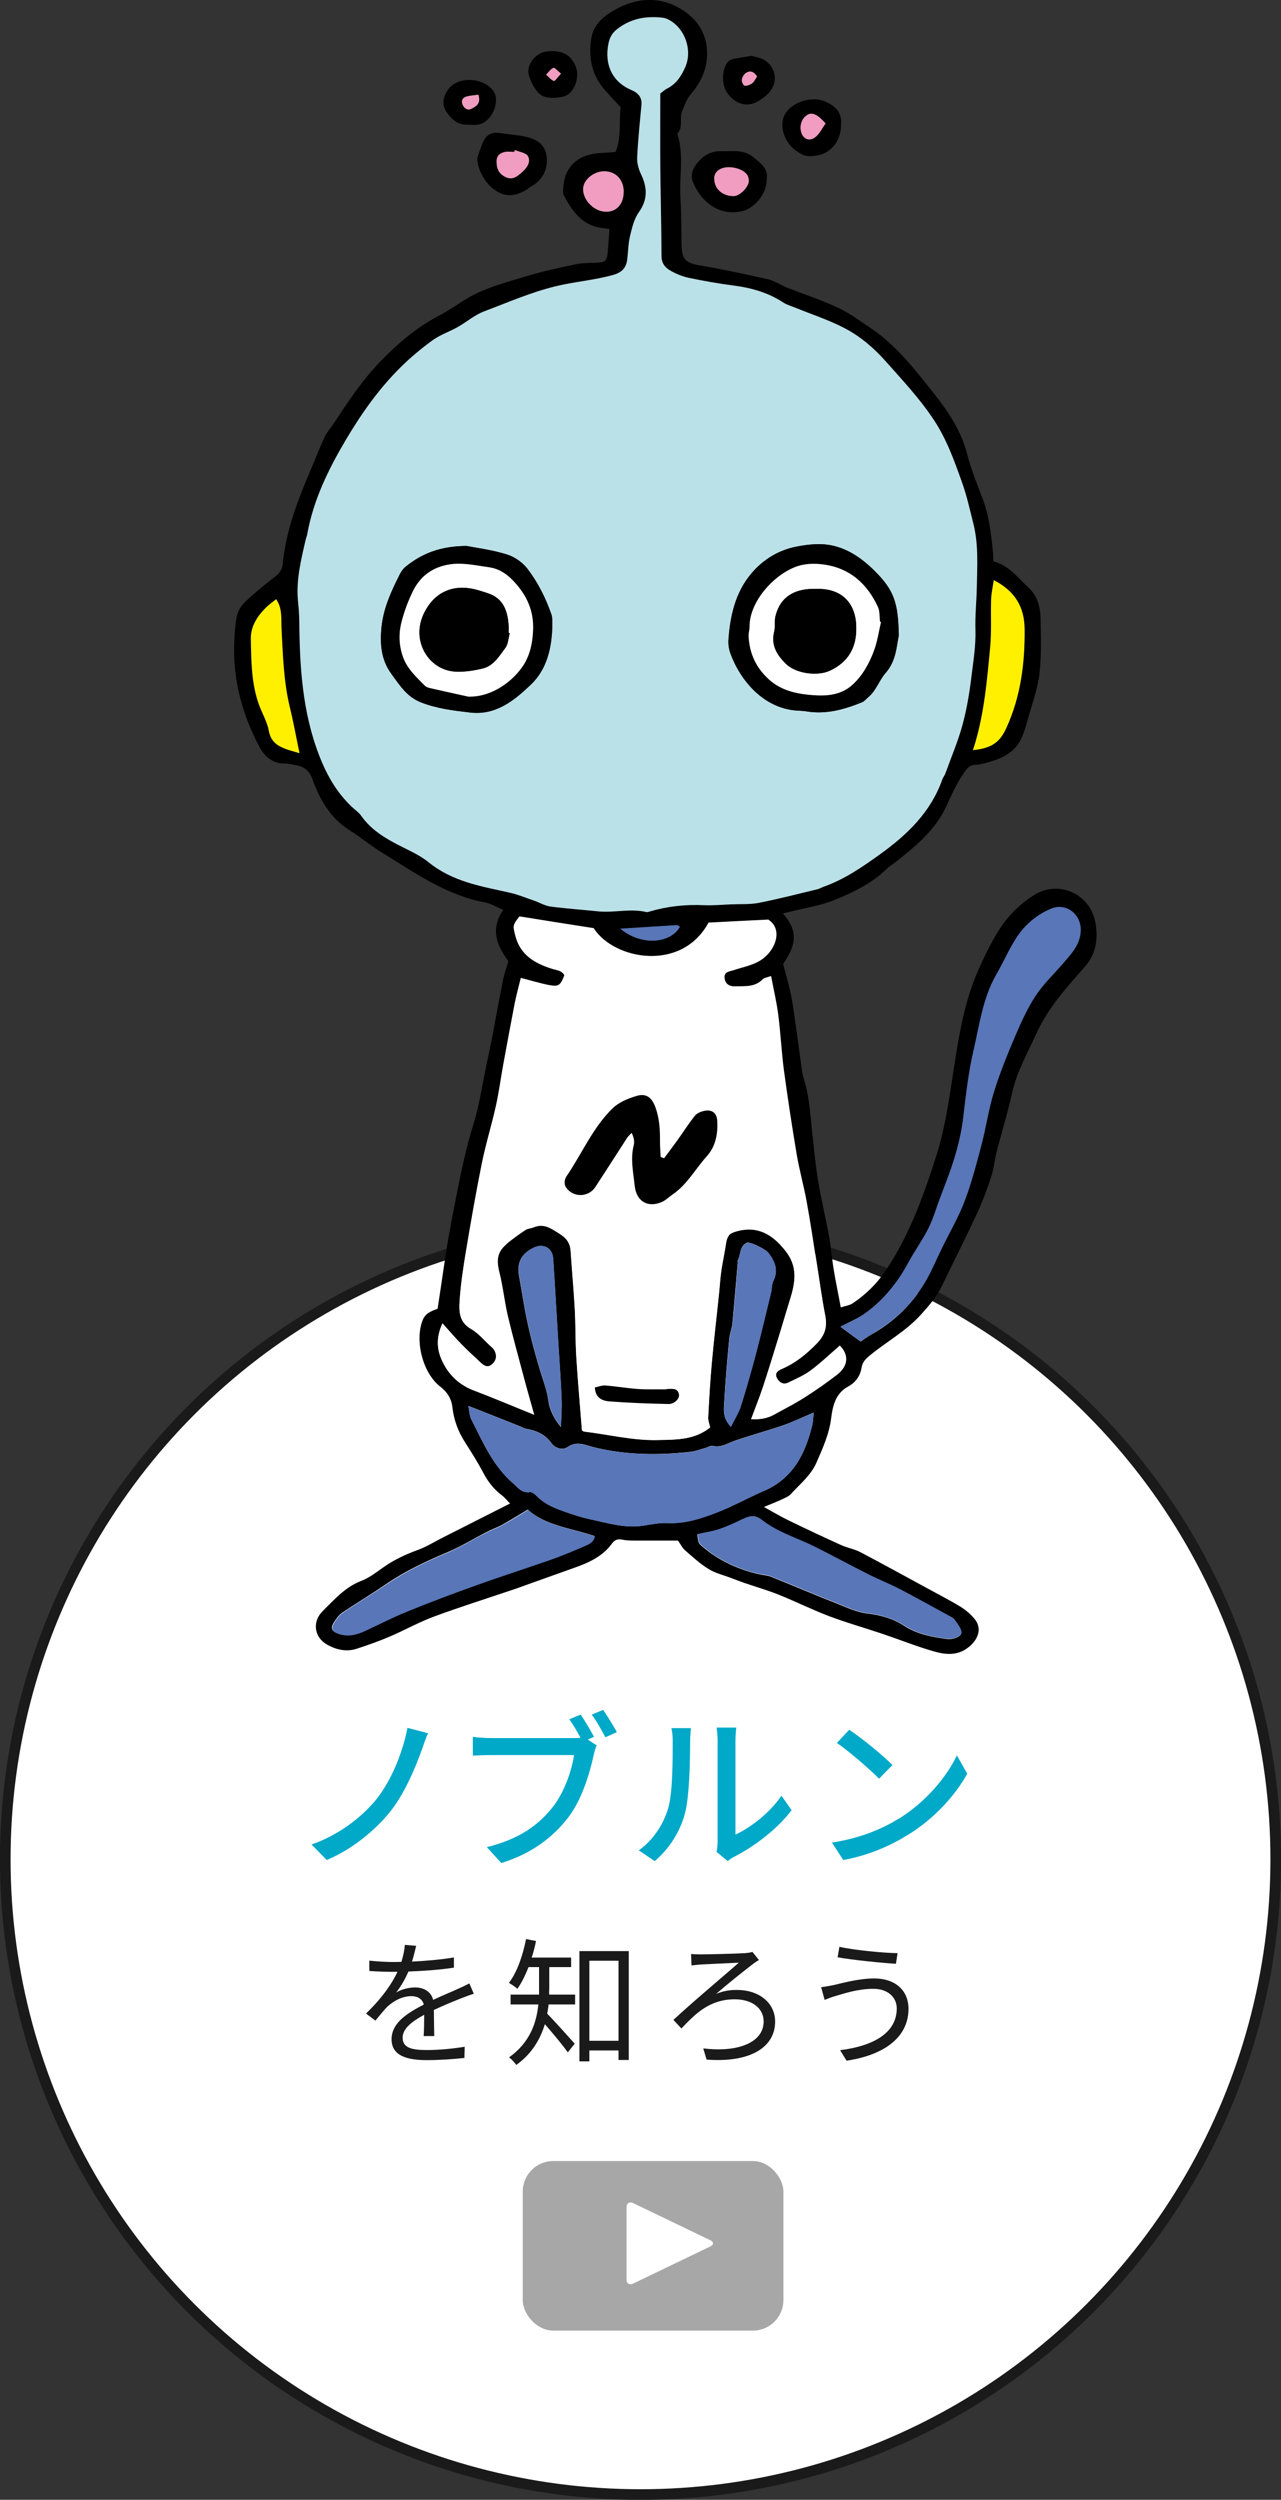 <?xml version="1.0" encoding="UTF-8"?>
<svg id="Layer_2" data-name="Layer 2" xmlns="http://www.w3.org/2000/svg" viewBox="0 0 92.68 180.86">
  <rect x="0" y="0" width="92.68" height="180.86" fill="#333333" stroke="none"/>
  <defs>
    <style>
      .cls-1 {
        fill: #fff000;
      }

      .cls-1, .cls-2, .cls-3, .cls-4, .cls-5, .cls-6, .cls-7, .cls-8, .cls-9 {
        stroke-width: 0px;
      }

      .cls-2 {
        fill: #5876b8;
      }

      .cls-3 {
        fill: #00a9c8;
      }

      .cls-5 {
        fill: #1a1a1a;
      }

      .cls-6 {
        fill: #a7a7a7;
      }

      .cls-7 {
        fill: #f09dc1;
      }

      .cls-8, .cls-10 {
        fill: #fff;
      }

      .cls-9 {
        fill: #bbe1e8;
      }

      .cls-10 {
        stroke: #1a1a1a;
        stroke-miterlimit: 10;
        stroke-width: .77px;
      }
    </style>
  </defs>
  <g id="p">
    <g>
      <circle class="cls-10" cx="46.34" cy="134.52" r="45.96"/>
      <g>
        <path class="cls-3" d="m30.52,126.59c-.49,1.37-1.26,3.18-2.27,4.46-1.08,1.36-2.8,2.77-4.61,3.52l-1.1-1.12c1.87-.65,3.53-1.87,4.64-3.21,1.15-1.42,1.96-3.47,2.3-5.23l1.49.39c-.18.38-.33.86-.45,1.2Z"/>
        <path class="cls-3" d="m42.5,125.84l.67.44c-.1.2-.16.46-.22.71-.27,1.25-.83,3.18-1.83,4.49-1.1,1.44-2.64,2.62-4.85,3.31l-1.05-1.15c2.4-.59,3.78-1.64,4.78-2.91.84-1.08,1.37-2.64,1.53-3.75h-6c-.53,0-1.01.02-1.32.04v-1.36c.34.05.92.09,1.32.09h5.93c.15,0,.34,0,.54-.02-.23-.45-.55-.97-.81-1.34l.82-.34c.31.44.72,1.16.97,1.61l-.46.2Zm1.14-2.13c.29.43.75,1.16.99,1.61l-.83.37c-.27-.5-.66-1.21-.99-1.64l.83-.34Z"/>
        <path class="cls-3" d="m46.22,133.87c1.05-.75,1.75-1.85,2.1-2.97.35-1.09.35-3.47.35-4.88,0-.42-.02-.71-.1-.99h1.42c-.01.1-.06.55-.06.98,0,1.39-.05,4-.38,5.22-.37,1.34-1.14,2.54-2.18,3.42l-1.16-.78Zm5.62.11c.05-.21.08-.49.08-.77v-7.24c0-.5-.07-.9-.07-.98h1.42c-.01.07-.06.48-.06.98v6.76c1.06-.48,2.44-1.52,3.33-2.81l.73,1.05c-1.04,1.38-2.75,2.66-4.16,3.37-.21.1-.33.21-.46.31l-.81-.67Z"/>
        <path class="cls-3" d="m64.99,131.61c1.97-1.21,3.5-3.04,4.24-4.61l.75,1.33c-.88,1.58-2.38,3.25-4.29,4.42-1.23.76-2.79,1.48-4.68,1.82l-.82-1.26c2.04-.31,3.63-.99,4.8-1.71Zm-.42-3.91l-.97.99c-.63-.65-2.15-1.97-3.05-2.59l.89-.95c.87.57,2.44,1.85,3.13,2.55Z"/>
        <path class="cls-5" d="m30.65,147.31c.03-.38.04-1.02.04-1.54-.92.5-1.56,1.01-1.56,1.66,0,.78.77.89,1.79.89.77,0,1.83-.09,2.7-.24l-.02.81c-.75.09-1.85.16-2.71.16-1.42,0-2.56-.3-2.56-1.51s1.18-1.91,2.33-2.51c-.1-.41-.46-.61-.89-.61-.65,0-1.25.32-1.71.73-.28.27-.56.64-.9,1.04l-.68-.51c1.26-1.22,1.91-2.24,2.28-3.02h-.41c-.42,0-1.09-.02-1.63-.06v-.75c.53.06,1.22.1,1.67.1.21,0,.42,0,.65-.01.14-.44.23-.89.25-1.23l.82.07c-.07.28-.16.69-.3,1.14,1.01-.05,2.09-.14,3.03-.3v.74c-.99.15-2.21.24-3.29.28-.22.51-.53,1.06-.89,1.52.36-.23.93-.37,1.37-.37.64,0,1.16.31,1.31.9.68-.32,1.28-.56,1.8-.8.3-.13.54-.25.82-.39l.32.75c-.25.07-.61.21-.87.31-.56.22-1.27.51-2.02.86,0,.57.02,1.41.03,1.89h-.77Z"/>
        <path class="cls-5" d="m39.73,143.97c0,.1,0,.22,0,.34h1.88v.71h-1.92c-.02.22-.06.45-.1.67.47.47,1.68,1.82,1.99,2.17l-.5.63c-.34-.49-1.12-1.43-1.66-2.04-.32,1.06-.93,2.14-2.07,2.95-.1-.16-.36-.44-.52-.55,1.52-1.08,1.99-2.52,2.12-3.83h-2.01v-.71h2.06v-1.99h-.76c-.24.6-.5,1.14-.81,1.57-.13-.13-.44-.33-.61-.43.59-.77,1-1.96,1.24-3.17l.72.14c-.08.42-.19.82-.31,1.2h2.85v.69h-1.58v1.65Zm5.76-2.81v7.88h-.74v-.69h-2.11v.79h-.72v-7.98h3.57Zm-.74,6.49v-5.79h-2.11v5.79h2.11Z"/>
        <path class="cls-5" d="m50.67,141.4c.52,0,2.59-.05,3.22-.09.17-.01.4-.04.55-.09l.47.59c-.13.06-.33.21-.43.28-.74.57-1.93,1.52-2.66,2.16.55-.22,1.03-.28,1.49-.28,1.6,0,2.77.93,2.77,2.29,0,1.93-1.92,2.99-4.96,2.75l-.24-.81c2.55.31,4.37-.44,4.37-1.95,0-.94-.82-1.6-2.09-1.6-1.8,0-2.81,1-3.86,2.11l-.58-.62c1.38-1.29,3.88-3.38,4.73-4.14-.61.03-2.25.1-2.74.13-.22.02-.48.04-.68.07l-.03-.83c.18.02.4.03.67.03Z"/>
        <path class="cls-5" d="m63.19,143.89c-1.14,0-2.11.34-2.7.51-.3.08-.59.2-.83.29l-.25-.92c.27-.03.61-.09.9-.15.7-.16,1.83-.48,2.96-.48,1.41,0,2.46.79,2.46,2.2,0,2.15-1.91,3.37-4.48,3.75l-.47-.76c2.4-.3,4.1-1.24,4.1-3.02,0-.83-.67-1.42-1.69-1.42Zm1.75-2.58l-.12.77c-1.1-.07-3.1-.27-4.22-.47l.13-.76c1.09.25,3.24.45,4.21.46Z"/>
      </g>
      <g>
        <rect class="cls-6" x="37.82" y="156.35" width="18.86" height="12.27" rx="2.21" ry="2.21"/>
        <path class="cls-8" d="m45.33,159.69c0-.29.21-.42.47-.3l5.59,2.69c.26.12.26.33,0,.45l-5.59,2.69c-.26.12-.47,0-.47-.3v-5.24Z"/>
      </g>
      <g>
        <path class="cls-4" d="m56.66,66.11c1.05,1.19,1,2.2,0,3.63.23.92.49,1.73.63,2.57.26,1.56.45,3.13.67,4.69.05.33.07.66.17.97.45,1.38.5,2.82.66,4.24.12,1.09.23,2.19.41,3.27.22,1.33.54,2.64.78,3.96.15.82.21,1.66.35,2.48.14.85.32,1.69.5,2.67.3-.1.63-.14.87-.3.92-.62,1.71-1.38,2.34-2.31,1.73-2.55,2.76-5.41,3.69-8.32.75-2.34,1.02-4.78,1.41-7.19.34-2.12.74-4.23,1.61-6.21.53-1.2,1.1-2.41,1.86-3.46.6-.83,1.42-1.57,2.3-2.1,1.66-.99,4-.1,4.36,2.15.16,1.01.07,2.13-.77,3.08-1.31,1.49-2.66,2.97-3.5,4.81-.65,1.43-1.44,2.79-1.78,4.35-.31,1.42-.75,2.82-1.11,4.23-.16.6-.2,1.24-.4,1.83-.3.9-.63,1.8-1.03,2.66-.83,1.78-1.71,3.53-2.57,5.29-.37.76-.91,1.38-1.48,2.01-1.07,1.19-2.47,1.95-3.68,2.94-.3.25-.55.47-.62.92-.09.56-.42,1.05-.96,1.34-.93.5-1.13,1.43-1.24,2.32-.15,1.15-.61,2.16-1.06,3.19-.41.93-1.19,1.55-1.85,2.27-.17.19-.45.29-.69.41-.35.16-.71.3-1.26.53.69.38,1.21.69,1.76.96,1.26.61,2.53,1.21,3.81,1.79.45.21.97.29,1.41.52,1.63.86,3.25,1.75,4.87,2.63.8.44,1.61.85,2.39,1.33.37.23.72.53,1,.87.53.64.3,1.39-.31,1.94-.82.74-1.73.67-2.63.41-1.23-.35-2.42-.83-3.63-1.24-1.3-.44-2.62-.81-3.9-1.29-1.25-.47-2.45-1.07-3.69-1.57-.83-.33-1.69-.58-2.54-.87-.31-.11-.61-.23-.91-.34-.55-.21-1.15-.35-1.65-.66-.6-.37-1.13-.86-1.67-1.33-.22-.19-.35-.47-.53-.72-1.05,0-2.08,0-3.11,0-.3,0-.6,0-.89-.06-.33-.07-.56-.02-.77.27-.68.94-1.68,1.39-2.73,1.76-1.12.4-2.24.8-3.36,1.2-.34.12-.67.25-1.01.36-1.92.65-3.86,1.26-5.76,1.96-1.08.4-2.1.97-3.16,1.43-.79.34-1.61.63-2.43.9-.75.25-1.49.09-2.16-.29-.94-.52-1.1-1.66-.33-2.42.84-.83,1.62-1.74,2.79-2.19.58-.22,1.09-.62,1.6-.98.76-.54,1.59-.93,2.47-1.25.64-.23,1.23-.6,1.84-.91,1.59-.81,3.19-1.61,4.86-2.46-.18-.18-.37-.43-.61-.61-.58-.44-1-.99-1.34-1.64-.4-.76-.87-1.5-1.33-2.22-.49-.77-.79-1.6-.89-2.5-.07-.63-.38-1.1-.88-1.49-1.27-.98-1.86-3.33-1.27-4.81.21-.52.65-.66,1.08-.82.33-2.1.59-4.19.99-6.26.46-2.36.87-4.73,1.59-7.04.44-1.42.65-2.91.96-4.37.13-.61.26-1.23.38-1.84.28-1.44.53-2.87.82-4.31.09-.43.24-.86.38-1.33-.82-1.11-1.34-2.3-.37-3.71-.47-.2-.89-.46-1.33-.54-2.82-.53-5.09-2.16-7.45-3.61-.81-.5-1.55-1.11-2.35-1.62-1.39-.88-2.15-2.22-2.68-3.7-.21-.59-.57-.88-1.14-.99-.29-.06-.59-.13-.89-.13-.94,0-1.5-.6-1.87-1.33-1.14-2.21-1.8-4.55-1.76-7.05.01-.74.05-1.49.18-2.21.07-.38.3-.8.58-1.07.69-.66,1.43-1.27,2.19-1.85.34-.26.53-.52.57-.95.22-2.26.99-4.36,1.87-6.43.39-.91.74-1.83,1.15-2.72.16-.35.43-.64.64-.96,1.05-1.59,2.1-3.19,3.45-4.57,1.22-1.24,2.51-2.37,4.06-3.19.63-.33,1.23-.72,1.83-1.11,1.42-.93,3.05-1.34,4.64-1.82,1.17-.35,2.37-.61,3.56-.86.46-.1.95-.09,1.42-.11.74-.03.83-.1.89-.81.05-.53.08-1.06.12-1.62-.17-.03-.28-.06-.4-.07-1.51-.13-2.27-1.18-2.9-2.38-.08-.14-.05-.35-.04-.53.06-1.32.83-2.23,2.13-2.46.51-.09,1.04-.09,1.65-.14.44-1.02.25-2.2.37-3.24-.39-.42-.73-.79-1.07-1.17-1-1.1-1.28-2.39-1.05-3.82.14-.88.73-1.46,1.4-1.88,1.6-1.01,3.35-1.24,5-.29,1.08.62,1.88,1.6,1.97,3.01.08,1.26-.39,2.28-1.15,3.18-.35.41-.49.87-.67,1.33-.18.49.11,1.08-.31,1.53-.01.02,0,.06,0,.09.48,1.51.11,3.06.21,4.58.07,1.13.06,2.26.08,3.4.02,1.07.3,1.31,1.36,1.49,1.65.28,3.28.63,4.91,1,.46.1.87.4,1.31.58,1.25.49,2.53.91,3.75,1.48.83.38,1.58.95,2.34,1.46,1.87,1.25,3.22,3.02,4.59,4.74,1.05,1.32,1.99,2.74,2.42,4.44.27,1.06.69,2.09,1.08,3.11.48,1.24.63,2.54.76,3.85.02.24.03.47.05.75,1.12.28,1.77,1.2,2.55,1.91.57.52.83,1.34.85,2.12.03,1.37.08,2.76-.08,4.11-.13,1.11-.54,2.2-.84,3.29-.12.43-.24.86-.42,1.27-.51,1.21-1.59,1.62-2.74,1.91-.2.05-.41.1-.62.1-.39.01-.57.2-.81.54-.58.8-.94,1.71-1.36,2.58-.81,1.68-2.21,2.8-3.61,3.92-.21.17-.45.3-.64.48-1.06,1.05-2.37,1.68-3.73,2.24-1.01.42-2.06.58-3.1.83-.2.05-.39.1-.69.17ZM47.77,6.75c.13-.1.3-.27.51-.37.66-.33,1.02-.91,1.3-1.55.53-1.21-.02-2.79-1.18-3.41-.13-.07-.28-.13-.42-.15-1.23-.15-2.38.05-3.38.86-.32.26-.49.56-.57.97-.32,1.47.2,2.77,1.64,3.39.11.05.22.1.32.17.32.22.45.52.42.92-.12,1.27-.25,2.53-.31,3.8-.02.39.1.83.27,1.19.46.97.51,1.84-.15,2.77-.34.49-.49,1.14-.64,1.74-.13.54-.13,1.12-.2,1.68-.07.6-.39.94-1,1.11-1.38.39-2.81.49-4.2.83-1.78.44-3.45,1.17-5.15,1.81-.69.26-1.27.78-1.92,1.14-.59.34-1.26.56-1.81.95-.82.59-1.6,1.24-2.31,1.95-1.57,1.56-2.85,3.38-3.97,5.26-1.25,2.11-2.35,4.35-2.79,6.82-.03.15-.09.29-.12.43-.34,1.48-.72,2.96-.54,4.51.07.62.08,1.25.09,1.88.04,3.32.31,6.6,1.65,9.72.52,1.21,1.18,2.26,2.12,3.16.24.23.53.42.71.68.6.86,1.43,1.43,2.33,1.92.86.47,1.81.84,2.56,1.45,1.73,1.41,3.81,1.73,5.87,2.19.57.13,1.13.35,1.68.55.42.15.82.39,1.25.45,1.15.16,2.32.24,3.48.35,1.15.11,2.31-.23,3.46.05.08.02.18-.02.26-.05,1.27-.37,2.56-.51,3.88-.45.65.03,1.31-.04,1.97-.06.68-.03,1.37.02,2.03-.11,1.43-.28,2.84-.65,4.26-.99.14-.03.27-.12.41-.17,1.51-.53,2.81-1.43,4.1-2.36,1.98-1.42,3.67-3.05,4.5-5.42.05-.14.16-.26.21-.4.42-1.14.9-2.27,1.22-3.44.3-1.09.51-2.21.64-3.33.15-1.21.36-2.41.32-3.64-.03-1.01.08-2.02.1-3.04.02-1.58.13-3.18-.27-4.73-.25-.95-.46-1.92-.78-2.84-.57-1.6-1.13-3.2-2.1-4.64-1-1.5-2.22-2.8-3.4-4.13-.88-.99-1.88-1.85-3.03-2.45-1.13-.59-2.36-.98-3.54-1.47-.3-.12-.63-.22-.9-.39-1.07-.71-2.26-1.05-3.52-1.21-1.1-.14-2.19-.34-3.27-.56-.46-.1-.92-.28-1.33-.51-.38-.22-.67-.53-.67-1.06,0-2.21-.07-4.41-.09-6.62-.02-1.7,0-3.4,0-5.17Zm8.01,63.88c-.31.11-.49.12-.57.21-.57.61-1.31.5-2.02.53-.41.01-.71-.18-.76-.6-.05-.47.36-.47.66-.57.62-.2,1.29-.33,1.84-.65,1.15-.66,1.8-2.28.66-3.01-1.5.08-2.92.15-4.32.22-1.93,3.59-6.83,2.72-8.31.4-1.82-.29-3.58-.57-5.37-.85-.51.65-.48.65-.3,1.39.35,1.4,1.41,2.01,2.65,2.4.34.11.71.11.9.47-.29.73-.41.84-1.1.71-.66-.13-1.31-.33-2.05-.52-.14.57-.32,1.19-.44,1.83-.29,1.46-.56,2.92-.82,4.38-.19,1.02-.32,2.06-.55,3.08-.31,1.4-.74,2.77-1.02,4.17-.43,2.1-.79,4.21-1.14,6.32-.2,1.19-.38,2.4-.46,3.6-.05.75-.03,1.53.82,2.01.53.3.94.81,1.4,1.23.11.1.23.2.3.33.18.35.16.69-.15.98-.34.31-.61.12-.86-.11-.48-.45-.96-.89-1.42-1.36-.43-.44-.83-.92-1.33-1.47-.43.94-.44,1.77-.08,2.59.47,1.09,1.25,1.86,2.39,2.28,1.4.53,2.78,1.12,4.32,1.74-.29-1.04-.54-1.89-.76-2.74-.39-1.47-.8-2.94-1.15-4.42-.24-1.04-.35-2.12-.61-3.15-.24-.95-.14-1.52.62-2.12.42-.33.86-.65,1.3-.94.16-.1.38-.11.57-.18.75-.32,1.29.11,1.88.47.48.29.75.66.79,1.21.1,1.39.23,2.78.3,4.18.06,1.16.04,2.32.11,3.47.11,1.77.27,3.53.41,5.35.01,0,.09.08.17.09,1.77.21,3.52.66,5.32.61,1.32-.03,2.64,0,3.78-.91-.05-.24-.16-.5-.14-.75.07-1.3.14-2.61.26-3.91.15-1.67.35-3.33.52-4.99.06-.56.09-1.13.17-1.69.09-.62.23-1.23.32-1.85.09-.65.22-.83.83-1,1.42-.39,2.48.15,3.46,1.37.92,1.13.76,2.24.4,3.45-.29.94-.56,1.88-.85,2.81-.38,1.22-.75,2.44-1.15,3.66-.25.75-.54,1.48-.85,2.3.67.03,1.18-.07,1.66-.33.73-.41,1.48-.78,2.18-1.23.81-.51,1.59-1.06,2.35-1.64.83-.64.9-1.42.23-2.12-.69.6-1.36,1.24-2.1,1.79-.49.37-1.08.62-1.64.89-.37.18-.66-.03-.82-.34-.2-.37.11-.55.39-.67.97-.42,1.76-1.07,2.5-1.83.59-.6.76-1.2.61-2-.25-1.29-.42-2.59-.63-3.89-.24-1.47-.45-2.95-.72-4.42-.21-1.14-.53-2.27-.72-3.41-.34-2-.64-4-.91-6-.18-1.33-.24-2.68-.41-4.01-.12-.91-.33-1.81-.52-2.83Zm-21.89,31.11c.08.41.08.69.19.91.85,1.67,1.58,3.41,3.05,4.67.35.3.61.72,1.2.63.16-.02.38.16.52.3.53.55,1.21.83,1.9,1.08.65.23,1.3.45,1.97.59,1.25.27,2.49.66,3.8.46.59-.09,1.19-.22,1.77-.19,1.3.06,2.48-.34,3.64-.79,1.13-.44,2.2-1.05,3.33-1.53,2.12-.91,3.01-2.7,3.51-4.78.06-.25.06-.51.1-.89-.81.34-1.5.68-2.23.93-1.17.4-2.37.72-3.54,1.13-.5.18-.95.49-1.53.35-.15-.04-.33.09-.5.14-.37.1-.74.25-1.12.29-2.36.26-4.7.24-7.02-.34-.59-.15-1.21-.47-1.88,0-.34.24-.89.08-1.14-.27-.47-.66-1.1-.93-1.86-1.06-.17-.03-.33-.14-.49-.2-1.16-.46-2.31-.92-3.66-1.45Zm28.38-4.68c.18-.12.46-.34.77-.51,1.57-.87,2.83-2.08,3.78-3.59.53-.85.91-1.81,1.36-2.71.55-1.13,1.19-2.22,1.63-3.39.5-1.33.85-2.72,1.22-4.1.33-1.24.5-2.52.88-3.74.42-1.36.96-2.7,1.52-4.01.43-1.01.89-2.03,1.49-2.95.57-.86,1.34-1.59,2.02-2.38.58-.68,1.21-1.32,1.25-2.31.05-1.19-1.05-2.09-2.14-1.62-1.03.44-1.9,1.16-2.51,2.1-.55.85-.95,1.79-1.46,2.67-.97,1.69-1.21,3.61-1.64,5.46-.38,1.62-.56,3.29-.76,4.95-.2,1.61-.67,3.14-1.25,4.65-.15.39-.29.78-.44,1.16-.27.72-.49,1.48-.83,2.16-.43.85-1,1.63-1.45,2.47-.81,1.49-1.84,2.78-3.24,3.74-.46.31-.98.52-1.66.88.52.38.96.71,1.47,1.08Zm-11.82,13.93c.07.67.08.66.4.93,1.18,1,2.55,1.63,4.05,1.97.29.07.6.08.87.18,1.57.63,3.13,1.3,4.71,1.92.75.3,1.51.66,2.29.75.98.11,1.87.38,2.67.9.95.61,2,.8,3.08.94.49.06,1.08-.2,1.03-.49-.04-.31-.3-.6-.49-.88-.06-.09-.18-.16-.28-.22-1.23-.67-2.45-1.35-3.69-2-.74-.38-1.52-.69-2.26-1.06-1.33-.67-2.63-1.38-3.96-2.04-1.25-.62-2.63-1.02-3.74-1.89-.51-.4-.88-.33-1.37-.1-.56.27-1.13.54-1.72.74-.5.17-1.04.24-1.6.37Zm-12.27-1.77c-.68.41-1.24.76-1.83,1.09-.36.2-.76.33-1.12.52-.95.49-1.87,1.06-2.85,1.47-1.53.65-3.02,1.34-4.4,2.28-1.05.72-2.15,1.38-3.21,2.09-.26.18-.46.46-.63.74-.25.42-.13.62.35.79.67.23,1.3.06,1.91-.22,1.03-.47,2.04-.99,3.08-1.42,1.63-.66,3.27-1.28,4.92-1.87,1.83-.65,3.68-1.24,5.51-1.89.81-.29,1.61-.62,2.4-.97.31-.13.64-.29.7-.7-1.72-.58-3.55-.74-4.85-1.93Zm14.69-5.98c.29-.59.57-1.02.72-1.48.4-1.28.77-2.56,1.11-3.86.39-1.47.73-2.94,1.09-4.42.06-.26.04-.55.15-.78.39-.79.13-1.43-.35-2.06-.23-.29-1.35-.83-1.57-.72-.54.27-.41.89-.66,1.31-.01.02.02.06.02.08-.13,1.48-.25,2.96-.39,4.43-.04.41-.21.81-.24,1.23-.14,1.48-.27,2.97-.35,4.46-.03.54-.14,1.13.47,1.79Zm19.02-61.26c-.07.52-.17.95-.19,1.39-.04,1.16.03,2.32-.07,3.47-.22,2.33-.42,4.68-1.09,6.94-.05.16-.1.32-.16.5,1.31-.13,1.93-.54,2.41-1.58,1.06-2.29,1.36-4.72,1.33-7.21-.02-1.57-.7-2.72-2.23-3.51Zm-31.31,61.27c.02-.67.08-1.35.05-2.02-.05-1.31-.15-2.62-.23-3.93-.13-2.08-.24-4.16-.38-6.24-.05-.79-.73-1.13-1.43-.78-.83.41-1.2,1.04-1.05,1.96.1.62.22,1.23.32,1.85.29,1.79.75,3.54,1.28,5.27.2.65.45,1.3.53,1.96.1.74.43,1.33.91,1.93Zm-18.92-48.75c-.25-1.19-.45-2.26-.7-3.32-.45-1.86-.51-3.76-.6-5.66-.04-.71.08-1.48-.39-2.16-.27.22-.51.39-.72.59-.63.62-1.12,1.37-1.11,2.26.03,1.6.03,3.22.58,4.76.23.64.6,1.25.72,1.91.14.78.62,1.1,1.26,1.33.28.1.57.17.96.29ZM45.12,13.91c0-.9-.55-1.5-1.39-1.52-.77-.02-1.54.62-1.55,1.28-.01.82.81,1.64,1.66,1.65.76,0,1.27-.56,1.27-1.41Zm-.26,53.28c1.56,1.3,3.66,1.06,4.32-.12-.07-.05-.14-.14-.21-.13-1.32.08-2.65.16-4.12.26Z"/>
        <path class="cls-4" d="m55.47,12.97c.03,1.03-.9,2.12-1.79,2.31-1.87.42-3.1-.96-3.56-2.14-.21-.55.07-1.07.44-1.48.41-.45.91-.73,1.58-.72.8.02,1.62-.15,2.32.4.57.45,1.16.89,1.01,1.62Zm-3.8-.05c0,.74.6,1.26,1.39,1.26.44,0,1.1-.63,1.11-1.1,0-.14-.03-.3-.11-.42-.31-.48-1.28-.7-1.84-.49-.4.15-.54.42-.56.74Z"/>
        <path class="cls-4" d="m34.52,11.44c.16-.44.29-.89.5-1.3.24-.46.66-.6,1.2-.51.59.09,1.18.13,1.76.25,1.02.22,1.48.68,1.57,1.47.1.91-.31,1.7-1.12,2.14-.13.07-.24.18-.36.25-.96.57-1.74.5-2.53-.2-.49-.44-1.02-1.33-1.01-2.1Zm2.72-.59l-.05.14c-.24,0-.48-.05-.71.01-.33.08-.57.26-.57.68,0,.56.18.9.67,1.14.51.24.85-.09,1.18-.37.35-.3.66-.73.42-1.15-.14-.25-.63-.3-.96-.45Z"/>
        <path class="cls-4" d="m60.85,8.98c.03,1.24-.82,2.42-2.43,2.31-.3-.02-.61-.23-.87-.42-.86-.64-1.19-1.84-.76-2.6.5-.89,1.95-1.35,2.92-.92.71.31,1.21.77,1.14,1.63Zm-1.12-.04c-.58-.66-.96-.82-1.3-.63-.38.21-.58.69-.49,1.16.11.58.6.82,1.05.46.3-.24.49-.64.74-.98Z"/>
        <path class="cls-4" d="m54.37,4.03c.28.1.73.15,1.03.38.89.67.87,1.8.01,2.52-.25.2-.52.4-.81.52-.75.29-1.5-.02-2-.75-.42-.63-.38-1.76.1-2.26.09-.1.25-.15.39-.18.38-.08.76-.13,1.28-.22Zm.4,1.5c-.27-.4-.55-.43-.82-.24-.14.1-.26.31-.28.48-.02.14.11.41.2.43.17.03.39-.06.54-.17.15-.12.24-.32.37-.5Z"/>
        <path class="cls-4" d="m39.71,3.7c.86-.03,1.54.16,1.93,1.07.34.8-.07,2.05-.93,2.23-.5.1-1.17.14-1.54-.11-.44-.3-.76-.92-.91-1.47-.22-.82.63-1.73,1.46-1.71Zm.88,1.63c-.25-.2-.46-.46-.55-.42-.21.09-.35.32-.53.49.18.16.34.38.56.46.08.03.28-.28.52-.53Z"/>
        <path class="cls-4" d="m33.69,9.02c-.65-.02-1.08-.45-1.4-.94-.35-.53-.22-1.1.13-1.6.7-.99,2.53-.89,3.26.08.56.74-.09,2.31-1.1,2.46-.29.04-.59,0-.88,0Zm.92-2.16c-.32.05-.61.06-.88.14-.25.08-.38.29-.26.57.12.29.37.45.64.31.32-.17.72-.36.51-1.02Z"/>
        <path class="cls-9" d="m47.77,6.75c0,1.77-.01,3.47,0,5.17.02,2.21.08,4.41.09,6.62,0,.54.29.85.67,1.06.41.23.87.42,1.33.51,1.08.23,2.17.42,3.27.56,1.26.17,2.45.51,3.52,1.21.27.18.6.27.9.39,1.18.48,2.41.88,3.54,1.47,1.16.6,2.15,1.45,3.03,2.45,1.19,1.34,2.4,2.63,3.4,4.13.97,1.44,1.53,3.04,2.1,4.64.33.92.54,1.89.78,2.84.41,1.56.3,3.15.27,4.73-.02,1.01-.13,2.03-.1,3.04.04,1.23-.18,2.43-.32,3.64-.14,1.12-.34,2.24-.64,3.33-.33,1.17-.81,2.3-1.22,3.44-.05.14-.16.26-.21.4-.83,2.37-2.53,4-4.5,5.42-1.29.93-2.58,1.82-4.1,2.36-.14.05-.27.13-.41.17-1.42.34-2.83.71-4.26.99-.66.13-1.36.08-2.03.11-.66.03-1.32.09-1.97.06-1.32-.06-2.61.08-3.88.45-.09.02-.18.07-.26.05-1.15-.28-2.31.06-3.46-.05-1.16-.12-2.32-.2-3.48-.35-.43-.06-.83-.31-1.25-.45-.56-.19-1.11-.42-1.68-.55-2.06-.46-4.14-.79-5.87-2.19-.75-.61-1.7-.98-2.56-1.45-.9-.49-1.73-1.06-2.33-1.92-.18-.26-.48-.45-.71-.68-.94-.9-1.6-1.95-2.12-3.16-1.33-3.12-1.6-6.39-1.65-9.72,0-.63-.02-1.26-.09-1.88-.17-1.55.2-3.03.54-4.51.03-.15.1-.28.12-.43.44-2.47,1.54-4.71,2.79-6.82,1.11-1.88,2.39-3.7,3.97-5.26.72-.71,1.5-1.36,2.31-1.95.55-.4,1.22-.62,1.81-.95.65-.37,1.23-.88,1.92-1.14,1.7-.64,3.36-1.37,5.15-1.81,1.39-.34,2.82-.44,4.2-.83.6-.17.93-.51,1-1.11.07-.56.07-1.14.2-1.68.14-.6.29-1.25.64-1.74.66-.93.62-1.8.15-2.77-.17-.36-.29-.8-.27-1.19.06-1.27.19-2.53.31-3.8.04-.4-.1-.7-.42-.92-.1-.07-.21-.12-.32-.17-1.44-.62-1.95-1.92-1.64-3.39.09-.41.26-.71.57-.97,1-.81,2.14-1.01,3.38-.86.14.02.29.08.42.15,1.16.62,1.71,2.19,1.18,3.41-.28.64-.64,1.21-1.3,1.55-.21.1-.38.28-.51.37Zm17.26,39.2c-.04-2.31-.32-3.24-1.76-4.66-1.13-1.12-2.48-1.98-4.19-1.92-.47.02-.95.09-1.41.17-1.34.25-2.47.95-3.31,1.96-1.14,1.36-1.53,3.06-1.65,4.8-.02.32.03.67.14.97.69,1.91,2.41,4.07,4.99,4.15.18,0,.36.02.53.05,1.41.23,2.71-.14,4-.66.18-.07.32-.26.48-.39.55-.47.77-1.21,1.22-1.72.79-.9.79-1.94.97-2.75Zm-31.27-6.45c-1.93.01-3.24.56-4.41,1.5-.18.14-.32.35-.43.56-.63,1.25-1.21,2.5-1.33,3.94-.1,1.17,0,2.27.71,3.23.59.81,1.12,1.67,2.14,2.08,1.16.46,2.36.6,3.57.74,1.86.22,3.18-.86,4.38-2,1.2-1.13,1.54-2.7,1.57-4.32,0-.26.02-.55-.07-.79-.42-1.18-.98-2.31-1.73-3.29-.36-.47-.94-.87-1.5-1.04-1.07-.33-2.19-.47-2.9-.61Z"/>
        <path class="cls-8" d="m55.79,70.63c.19,1.02.41,1.92.52,2.83.17,1.33.23,2.68.41,4.01.27,2.01.58,4.01.91,6,.19,1.14.51,2.27.72,3.41.27,1.47.49,2.94.72,4.42.21,1.3.38,2.6.63,3.89.15.8-.02,1.4-.61,2-.74.76-1.53,1.4-2.5,1.83-.28.12-.58.3-.39.67.16.31.45.52.82.34.56-.27,1.15-.52,1.64-.89.74-.55,1.4-1.19,2.1-1.79.67.7.6,1.48-.23,2.12-.76.58-1.54,1.13-2.35,1.64-.7.45-1.45.82-2.18,1.23-.48.27-.99.37-1.66.33.3-.82.6-1.55.85-2.3.4-1.21.77-2.44,1.15-3.66.29-.94.56-1.88.85-2.81.37-1.21.52-2.32-.4-3.45-.99-1.22-2.05-1.75-3.46-1.37-.61.17-.74.34-.83,1-.09.62-.23,1.23-.32,1.85-.08.56-.11,1.13-.17,1.69-.18,1.66-.37,3.32-.52,4.99-.12,1.3-.19,2.6-.26,3.91-.01.25.1.52.14.75-1.14.92-2.46.88-3.78.91-1.8.04-3.55-.41-5.32-.61-.08,0-.16-.08-.17-.09-.14-1.82-.3-3.58-.41-5.35-.07-1.16-.04-2.32-.11-3.47-.08-1.39-.21-2.78-.3-4.18-.04-.56-.31-.92-.79-1.21-.59-.36-1.12-.79-1.88-.47-.18.08-.41.08-.57.18-.45.29-.88.61-1.3.94-.76.6-.86,1.17-.62,2.12.26,1.04.36,2.11.61,3.15.35,1.48.76,2.95,1.15,4.42.23.86.48,1.71.76,2.74-1.54-.62-2.92-1.21-4.32-1.74-1.13-.43-1.92-1.19-2.39-2.28-.35-.82-.35-1.65.08-2.59.5.56.9,1.03,1.33,1.47.46.47.94.92,1.42,1.36.25.23.52.43.86.11.31-.29.33-.63.15-.98-.07-.13-.19-.23-.3-.33-.46-.42-.87-.92-1.4-1.23-.85-.48-.87-1.26-.82-2.01.08-1.21.26-2.41.46-3.6.35-2.11.72-4.22,1.14-6.32.28-1.4.71-2.77,1.02-4.17.23-1.02.36-2.05.55-3.08.27-1.46.54-2.92.82-4.38.13-.63.3-1.26.44-1.83.74.19,1.39.39,2.05.52.69.13.82.02,1.1-.71-.19-.36-.56-.36-.9-.47-1.24-.39-2.3-1-2.65-2.4-.18-.74-.2-.73.3-1.39,1.79.29,3.55.57,5.37.85,1.48,2.31,6.38,3.19,8.31-.4,1.4-.07,2.82-.15,4.32-.22,1.14.73.49,2.36-.66,3.01-.56.32-1.22.44-1.84.65-.3.1-.71.1-.66.57.05.43.35.62.76.6.71-.02,1.45.08,2.02-.53.09-.09.27-.1.57-.21Zm-12.75,29.75c.03.76.55.95,1.04.99,1.43.11,2.86.16,4.29.19.44.01.83-.4.75-.72-.11-.44-.48-.36-.8-.37-.06,0-.12.03-.18.03-.68,0-1.37.02-2.05-.03-.77-.05-1.53-.19-2.29-.25-.24-.02-.5.09-.76.14Z"/>
        <path class="cls-2" d="m33.9,101.73c1.35.53,2.5.99,3.66,1.45.17.07.32.18.49.2.75.13,1.38.4,1.86,1.06.25.35.8.51,1.14.27.67-.47,1.29-.15,1.88,0,2.33.57,4.67.6,7.02.34.38-.04.75-.19,1.12-.29.17-.05.36-.17.5-.14.58.14,1.02-.17,1.53-.35,1.17-.41,2.37-.73,3.54-1.13.72-.25,1.42-.59,2.23-.93-.04.38-.04.64-.1.89-.5,2.08-1.39,3.87-3.51,4.78-1.12.48-2.19,1.09-3.33,1.53-1.16.45-2.35.86-3.64.79-.59-.03-1.19.1-1.77.19-1.31.2-2.55-.2-3.8-.46-.67-.14-1.33-.36-1.97-.59-.69-.25-1.37-.53-1.9-1.08-.14-.14-.36-.33-.52-.3-.58.09-.85-.33-1.2-.63-1.46-1.27-2.2-3.01-3.05-4.67-.11-.22-.11-.5-.19-.91Z"/>
        <path class="cls-2" d="m62.28,97.06c-.51-.37-.95-.7-1.47-1.08.68-.35,1.2-.56,1.66-.88,1.4-.96,2.43-2.25,3.24-3.74.45-.84,1.02-1.62,1.45-2.47.35-.69.56-1.44.83-2.16.15-.39.29-.78.44-1.16.58-1.51,1.05-3.03,1.25-4.65.2-1.66.38-3.33.76-4.95.43-1.85.67-3.77,1.64-5.46.51-.88.91-1.82,1.46-2.67.61-.94,1.47-1.67,2.51-2.1,1.1-.46,2.2.43,2.14,1.62-.05.99-.67,1.63-1.25,2.31-.68.79-1.45,1.52-2.02,2.38-.6.92-1.06,1.94-1.49,2.95-.56,1.32-1.1,2.65-1.52,4.01-.38,1.22-.56,2.5-.88,3.74-.36,1.38-.72,2.77-1.22,4.1-.44,1.17-1.08,2.27-1.63,3.39-.45.91-.83,1.86-1.36,2.71-.94,1.51-2.21,2.71-3.78,3.59-.31.17-.59.39-.77.51Z"/>
        <path class="cls-2" d="m50.46,110.99c.57-.13,1.1-.2,1.6-.37.59-.2,1.16-.47,1.72-.74.49-.23.85-.31,1.37.1,1.11.87,2.48,1.27,3.74,1.89,1.33.66,2.63,1.37,3.96,2.04.74.37,1.52.68,2.26,1.06,1.24.65,2.46,1.33,3.69,2,.1.06.22.12.28.22.19.28.44.57.49.88.04.29-.54.55-1.03.49-1.08-.13-2.13-.33-3.08-.94-.81-.51-1.7-.79-2.67-.9-.78-.09-1.54-.45-2.29-.75-1.58-.62-3.13-1.29-4.71-1.92-.27-.11-.58-.12-.87-.18-1.5-.34-2.87-.96-4.05-1.97-.32-.27-.32-.26-.4-.93Z"/>
        <path class="cls-2" d="m38.19,109.22c1.29,1.19,3.12,1.35,4.85,1.93-.06.41-.4.57-.7.7-.79.34-1.59.68-2.4.97-1.83.64-3.68,1.23-5.51,1.89-1.65.59-3.3,1.21-4.92,1.87-1.05.42-2.06.94-3.08,1.42-.61.28-1.23.45-1.91.22-.48-.16-.6-.37-.35-.79.16-.28.37-.56.63-.74,1.05-.72,2.15-1.37,3.21-2.09,1.38-.94,2.87-1.63,4.4-2.28.98-.42,1.9-.99,2.85-1.47.37-.19.76-.32,1.12-.52.59-.32,1.15-.68,1.83-1.09Z"/>
        <path class="cls-2" d="m52.88,103.23c-.61-.66-.5-1.26-.47-1.79.08-1.49.21-2.97.35-4.46.04-.41.2-.81.24-1.23.15-1.48.27-2.95.39-4.43,0-.03-.03-.07-.02-.08.24-.43.12-1.04.66-1.31.22-.11,1.34.42,1.57.72.49.62.74,1.27.35,2.06-.11.23-.09.52-.15.78-.36,1.47-.71,2.95-1.09,4.42-.34,1.29-.71,2.58-1.11,3.86-.15.46-.43.89-.72,1.48Z"/>
        <path class="cls-1" d="m71.9,41.97c1.53.79,2.21,1.94,2.23,3.51.03,2.49-.28,4.92-1.33,7.21-.48,1.05-1.1,1.45-2.41,1.58.06-.18.11-.34.16-.5.67-2.26.87-4.61,1.09-6.94.11-1.15.03-2.32.07-3.47.01-.44.12-.88.19-1.39Z"/>
        <path class="cls-2" d="m40.59,103.24c-.48-.6-.81-1.2-.91-1.93-.09-.67-.34-1.31-.53-1.96-.53-1.73-.99-3.48-1.28-5.27-.1-.62-.22-1.23-.32-1.85-.15-.92.23-1.55,1.05-1.96.7-.35,1.38,0,1.43.78.14,2.08.25,4.16.38,6.24.08,1.31.18,2.62.23,3.93.03.67-.03,1.35-.05,2.02Z"/>
        <path class="cls-1" d="m21.67,54.49c-.4-.12-.68-.19-.96-.29-.64-.23-1.12-.55-1.26-1.33-.12-.66-.49-1.27-.72-1.91-.55-1.54-.55-3.16-.58-4.76-.01-.9.48-1.64,1.11-2.26.2-.2.45-.37.72-.59.47.68.35,1.45.39,2.16.1,1.9.15,3.8.6,5.66.26,1.06.45,2.13.7,3.32Z"/>
        <path class="cls-7" d="m45.12,13.91c0,.85-.51,1.42-1.27,1.41-.85,0-1.68-.83-1.66-1.65,0-.66.78-1.29,1.55-1.28.84.02,1.39.62,1.39,1.52Z"/>
        <path class="cls-2" d="m44.86,67.19c1.47-.09,2.79-.18,4.12-.26.07,0,.14.09.21.13-.67,1.18-2.76,1.42-4.32.12Z"/>
        <path class="cls-7" d="m51.67,12.92c.01-.32.16-.59.56-.74.56-.21,1.53,0,1.84.49.07.11.11.28.11.42-.02.47-.67,1.11-1.11,1.1-.79,0-1.4-.52-1.39-1.26Z"/>
        <path class="cls-7" d="m37.24,10.85c.33.14.82.2.96.45.23.42-.08.85-.42,1.15-.33.29-.68.61-1.18.37-.49-.23-.67-.58-.67-1.14,0-.42.24-.6.57-.68.22-.06.47-.01.71-.01l.05-.14Z"/>
        <path class="cls-7" d="m59.73,8.94c-.25.34-.43.74-.74.98-.45.36-.94.12-1.05-.46-.09-.47.11-.95.49-1.16.34-.19.72-.03,1.3.63Z"/>
        <path class="cls-7" d="m54.78,5.53c-.13.18-.21.39-.37.5-.14.11-.37.19-.54.17-.09-.01-.22-.29-.2-.43.02-.17.14-.38.28-.48.27-.19.56-.17.82.24Z"/>
        <path class="cls-7" d="m40.59,5.33c-.24.25-.44.56-.52.53-.21-.08-.37-.3-.56-.46.17-.17.32-.4.53-.49.09-.04.3.22.55.42Z"/>
        <path class="cls-7" d="m34.61,6.85c.21.66-.19.86-.51,1.02-.26.14-.52-.02-.64-.31-.11-.28.01-.49.26-.57.27-.08.56-.09.88-.14Z"/>
        <path class="cls-4" d="m65.03,45.95c-.18.81-.18,1.85-.97,2.75-.45.51-.66,1.24-1.22,1.72-.16.13-.3.32-.48.39-1.28.52-2.59.89-4,.66-.18-.03-.36-.04-.53-.05-2.58-.08-4.3-2.24-4.99-4.15-.11-.3-.16-.65-.14-.97.12-1.74.5-3.44,1.65-4.8.85-1.01,1.98-1.71,3.31-1.96.47-.09.94-.16,1.41-.17,1.71-.06,3.06.8,4.19,1.92,1.43,1.42,1.72,2.35,1.76,4.66Zm-1.29-.95s-.05-.02-.07-.03c-.04-.36,0-.75-.15-1.06-.76-1.64-1.97-2.77-3.81-3.06-.52-.08-1.08-.1-1.6,0-1.74.32-3.91,2.5-3.88,4.51,0,.21-.08.42-.07.62.05,1.24.51,2.28,1.44,3.14.87.81,1.94,1.05,3.04,1.15,1.08.1,2.18.05,3.04-.74.73-.67,1.22-1.54,1.55-2.46.24-.66.34-1.38.51-2.08Z"/>
        <path class="cls-4" d="m33.76,39.5c.71.14,1.84.28,2.9.61.56.17,1.15.58,1.5,1.04.76.99,1.32,2.11,1.73,3.29.08.24.07.53.07.79-.03,1.62-.38,3.19-1.57,4.32-1.2,1.14-2.52,2.22-4.38,2-1.21-.14-2.42-.29-3.57-.74-1.02-.4-1.55-1.27-2.14-2.08-.7-.97-.81-2.07-.71-3.23.12-1.43.7-2.69,1.33-3.94.11-.21.25-.42.43-.56,1.16-.94,2.48-1.49,4.41-1.5Zm.17,10.91c1.71.02,3.25-1.18,3.97-2.32.49-.78.64-1.66.67-2.55.04-1.21-.36-2.25-1.15-3.19-.56-.67-1.18-1.18-2.05-1.3-.85-.12-1.73-.32-2.57-.24-1.27.11-2.3.73-2.91,1.94-.34.69-.61,1.4-.81,2.15-.25.9-.23,1.76.07,2.62.3.87.97,1.47,1.59,2.1.08.08.2.13.32.16.96.22,1.91.43,2.87.64Z"/>
        <path class="cls-4" d="m48.04,83.81c.31-.42.63-.84.94-1.27.43-.6.83-1.23,1.29-1.81.15-.19.44-.31.69-.36.54-.11.89.14.93.69.06.94-.1,1.87-.75,2.59-.83.92-1.43,2.06-2.49,2.78-.26.18-.5.42-.78.54-1.02.43-1.83-.06-1.95-1.18-.1-.97-.32-1.94-.07-2.93.07-.27.01-.57-.15-.9-.11.12-.23.22-.32.35-.77,1.19-1.53,2.38-2.3,3.56-.49.76-1.59.8-2.12.05-.08-.11-.12-.27-.11-.4,0-.14.06-.3.14-.42,1.12-1.64,1.9-3.53,3.35-4.93.45-.43,1.11-.7,1.72-.88.69-.21,1.1.11,1.36.82.29.8.34,1.63.33,2.47,0,.38.03.76.05,1.13.08.03.16.06.25.09Z"/>
        <path class="cls-4" d="m43.04,100.38c.26-.05.52-.16.76-.14.77.06,1.53.19,2.29.25.68.05,1.36.02,2.05.03.06,0,.12-.03.18-.03.32,0,.7-.07.8.37.08.31-.32.73-.75.72-1.43-.03-2.86-.08-4.29-.19-.48-.04-1-.23-1.04-.99Z"/>
        <path class="cls-8" d="m63.74,45c-.16.69-.26,1.41-.51,2.08-.34.92-.82,1.79-1.55,2.46-.86.79-1.96.84-3.04.74-1.1-.1-2.16-.34-3.04-1.15-.93-.86-1.39-1.9-1.44-3.14,0-.21.07-.42.07-.62-.03-2.01,2.13-4.19,3.88-4.51.52-.1,1.08-.08,1.6,0,1.84.29,3.05,1.42,3.81,3.06.14.31.1.7.15,1.06.02,0,.05.02.07.03Zm-1.79.39c-.01-1.78-1.08-2.82-2.84-2.78-.21,0-.42,0-.63.01-1.28.12-2.06.75-2.37,1.94-.09.37,0,.78-.1,1.15-.24.98.2,1.67.84,2.31.71.71,2.28.93,3.2.5,1.34-.63,1.93-1.69,1.9-3.14Z"/>
        <path class="cls-8" d="m33.93,50.41c-.96-.21-1.91-.42-2.87-.64-.11-.03-.24-.08-.32-.16-.62-.63-1.29-1.23-1.59-2.1-.3-.87-.32-1.72-.07-2.62.2-.75.47-1.46.81-2.15.6-1.21,1.64-1.82,2.91-1.94.84-.07,1.72.12,2.57.24.87.12,1.49.63,2.05,1.3.79.94,1.19,1.98,1.15,3.19-.03.89-.19,1.77-.67,2.55-.72,1.15-2.26,2.35-3.97,2.32Zm2.95-4.59s-.05-.02-.08-.03c0-.18.01-.36,0-.53-.07-1.07-.38-1.99-1.54-2.35-.28-.09-.56-.18-.85-.26-1.67-.42-3.03.22-3.76,1.77-.93,1.98.39,4.05,2.27,4.17.67.04,1.36-.07,2.02-.23.77-.19,1.17-.9,1.62-1.48.21-.28.22-.7.32-1.06Z"/>
        <path class="cls-4" d="m61.95,45.38c.03,1.45-.56,2.51-1.9,3.14-.91.43-2.49.21-3.2-.5-.64-.64-1.08-1.34-.84-2.31.09-.37,0-.78.1-1.15.3-1.19,1.09-1.82,2.37-1.94.21-.02.42,0,.63-.01,1.76-.05,2.82,1,2.84,2.78Z"/>
        <path class="cls-4" d="m36.88,45.82c-.1.36-.11.78-.32,1.06-.44.59-.84,1.29-1.62,1.48-.65.16-1.35.27-2.02.23-1.88-.11-3.2-2.19-2.27-4.17.73-1.55,2.08-2.19,3.76-1.77.29.07.57.17.85.26,1.16.36,1.46,1.28,1.54,2.35.01.18,0,.36,0,.53.03,0,.05.02.08.03Z"/>
      </g>
    </g>
  </g>
</svg>